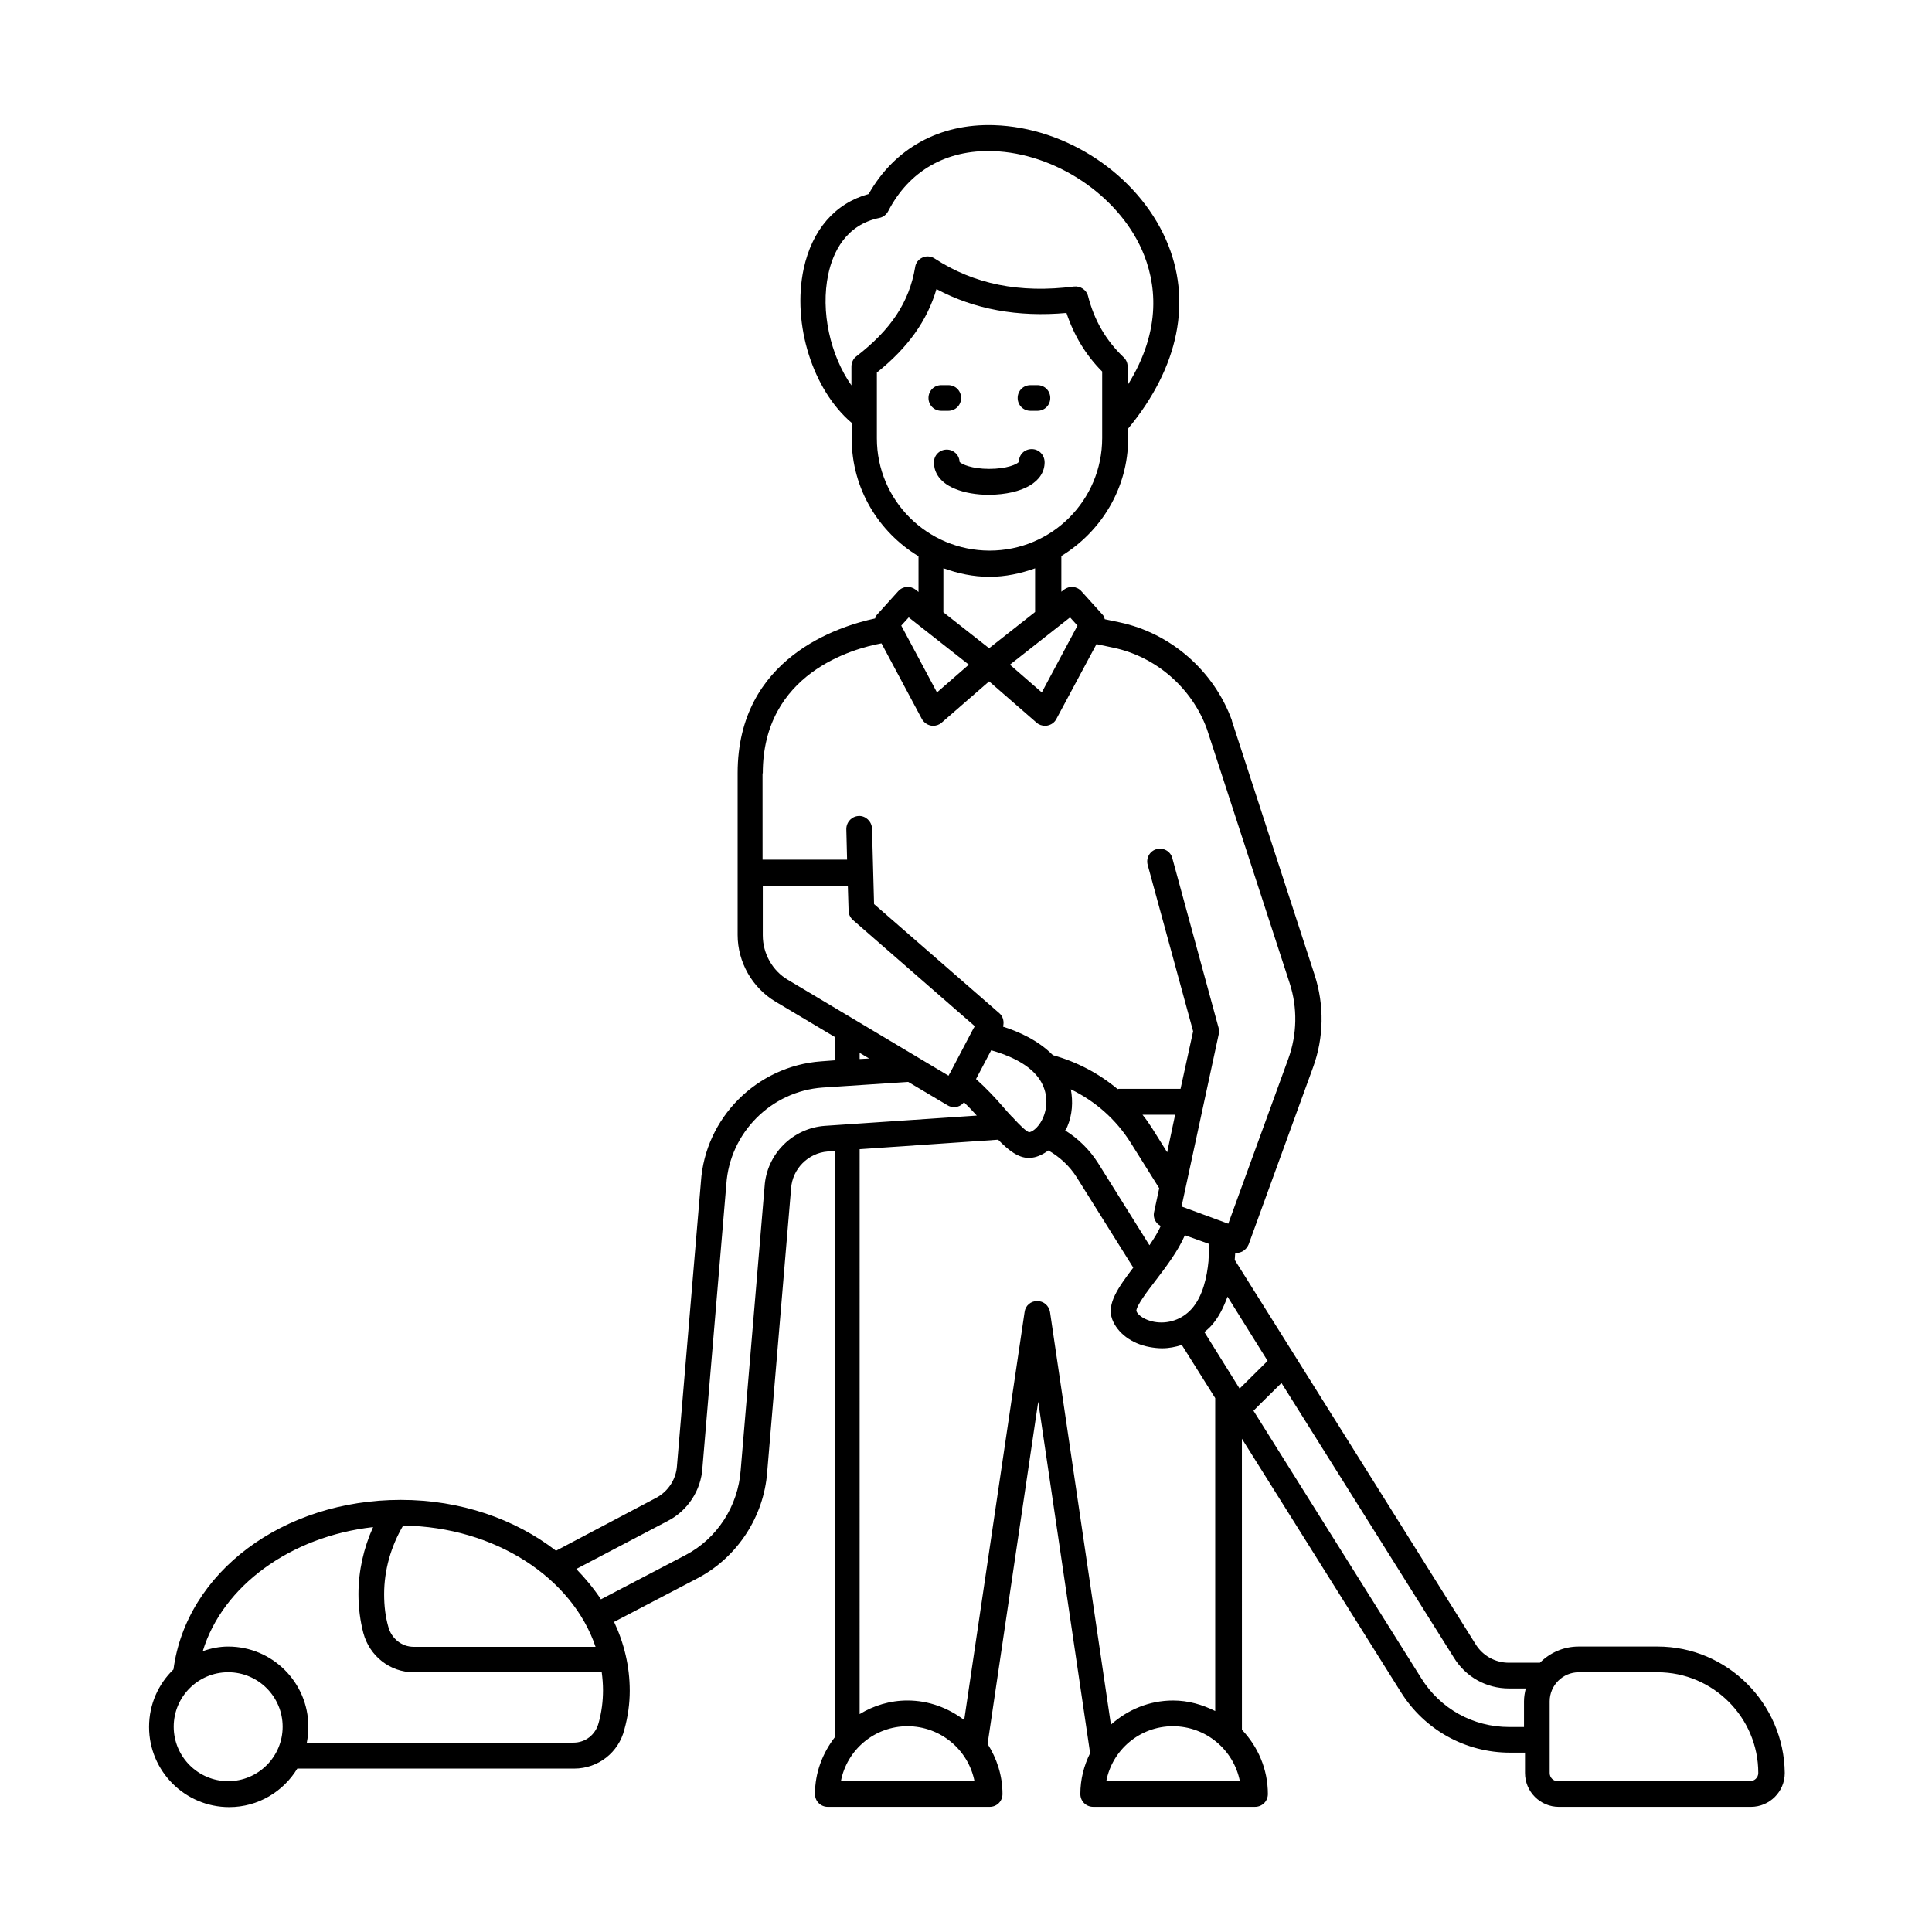 <?xml version="1.0" encoding="UTF-8"?>
<!-- Uploaded to: SVG Repo, www.svgrepo.com, Generator: SVG Repo Mixer Tools -->
<svg fill="#000000" width="800px" height="800px" version="1.1" viewBox="144 144 512 512" xmlns="http://www.w3.org/2000/svg">
 <g>
  <path d="m395.3 252.87c1.906 0 3.402-1.496 3.402-3.402s-1.496-3.402-3.402-3.402h-1.84c-1.906 0-3.402 1.496-3.402 3.402s1.496 3.402 3.402 3.402z"/>
  <path d="m417.09 252.87h1.84c1.906 0 3.402-1.496 3.402-3.402s-1.496-3.402-3.402-3.402h-1.84c-1.906 0-3.402 1.496-3.402 3.402s1.496 3.402 3.402 3.402z"/>
  <path d="m583.28 580.35h-20.902c-4.016 0-7.625 1.633-10.281 4.289h-8.238c-3.609 0-6.945-1.84-8.852-4.969l-47.859-76.387-15.93-25.395c0.066-0.68 0.066-1.293 0.137-1.906 0.137 0 0.203 0.066 0.34 0.066 0.477 0 0.953-0.137 1.43-0.34 0.816-0.41 1.43-1.09 1.77-1.906l17.09-46.977c2.859-7.828 2.996-16.477 0.41-24.441l-21.922-67.332v-0.066-0.066c-4.766-13.141-16.203-23.148-29.82-26.008l-3.879-0.816c-0.137-0.41-0.203-0.816-0.477-1.09l-5.719-6.332c-1.227-1.363-3.199-1.496-4.629-0.41l-0.68 0.543v-9.465c10.555-6.469 17.703-17.973 17.703-31.184v-2.586c13.48-16.273 17.09-34.043 10.008-50.109-7.625-17.227-26.348-29.684-45.547-30.297-14.5-0.477-26.414 6.195-33.223 18.246-8.918 2.449-14.977 9.465-17.227 19.812-3.133 14.707 2.449 32.137 12.73 40.848v4.152c0 13.277 7.148 24.781 17.703 31.184v9.465l-0.75-0.613c-1.43-1.09-3.402-0.953-4.629 0.41l-5.719 6.332c-0.203 0.273-0.273 0.613-0.41 0.887-9.531 2.043-36.426 10.348-36.426 40.984v13.754 0.066 29.07c0 7.215 3.879 14.023 10.078 17.703l15.66 9.328v6.195l-3.609 0.273c-17.02 1.227-30.773 14.977-31.863 32l-6.332 75.094c-0.203 3.609-2.316 6.875-5.516 8.578l-26.551 14.023c-10.824-8.375-25.258-13.48-41.121-13.48-31.25 0-56.848 19.199-60.254 44.934-4.016 3.879-6.469 9.258-6.469 15.25 0 11.711 9.531 21.242 21.242 21.242 7.691 0 14.367-4.152 18.043-10.211h73.395c6.332 0 11.777-4.289 13.277-10.348 0.953-3.402 1.43-6.875 1.43-10.281 0-6.469-1.496-12.594-4.152-18.246l22.262-11.641c10.418-5.516 17.43-16.273 18.312-28.051l6.332-75.164c0.34-5.242 4.562-9.395 9.668-9.805l1.973-0.137v155.3c-3.269 4.223-5.309 9.395-5.309 15.113 0 1.906 1.496 3.402 3.402 3.402h42.891c1.906 0 3.402-1.496 3.402-3.402 0-4.902-1.496-9.395-3.949-13.277l13.414-90.688 13.754 93.137c-1.633 3.269-2.586 6.945-2.586 10.824 0 1.906 1.496 3.402 3.402 3.402h42.891c1.906 0 3.402-1.496 3.402-3.402 0-6.606-2.656-12.594-6.875-17.02l-0.008-77.137 42.074 67.062c6.262 10.078 17.156 16.137 29.004 16.137h3.949v5.379c0 4.969 4.016 8.988 8.988 8.988h50.859c4.969 0 8.988-4.016 8.988-8.988-0.207-18.453-15.254-33.5-33.703-33.5zm-103.35-75.707-7.422 7.352-9.328-14.977c0.613-0.543 1.227-1.02 1.77-1.633 2.043-2.246 3.336-4.969 4.356-7.762zm-67.332-64.27c-0.137-0.203-0.273-0.34-0.477-0.477-0.816-0.887-1.633-1.77-2.316-2.586-2.109-2.449-4.562-5.039-7.148-7.352l4.016-7.625c3.609 1.02 9.465 3.133 12.527 7.285 2.246 3.062 2.723 6.945 1.293 10.418-0.887 2.18-2.519 3.812-3.746 4.016-0.812-0.207-2.445-1.84-4.148-3.68zm14.23 2.246c1.363-3.199 1.566-6.672 0.953-9.941 6.469 3.133 11.984 7.965 15.863 14.16l7.559 12.051-1.363 6.332c-0.34 1.496 0.41 2.996 1.77 3.676-0.75 1.703-1.84 3.402-2.996 5.106l-13.617-21.785c-2.246-3.539-5.242-6.469-8.715-8.645 0.207-0.34 0.41-0.613 0.547-0.953zm26.484 6.742-3.879-6.195c-0.816-1.293-1.703-2.586-2.656-3.746h8.645zm-2.996 33.902c2.793-3.676 5.856-7.691 7.691-11.914l6.469 2.316c0 1.09-0.066 2.519-0.203 4.152v0.34c-0.41 4.223-1.496 9.395-4.492 12.73-2.519 2.793-6.262 4.086-9.941 3.402-2.316-0.41-4.289-1.703-4.699-2.859 0-1.426 3.133-5.512 5.176-8.168zm-22.742-175.65 1.973 2.18-9.465 17.703-8.441-7.352zm-64.062-90.957c1.227-5.785 4.629-13.07 13.547-14.91 1.02-0.203 1.84-0.887 2.316-1.77 5.516-10.688 15.387-16.34 27.777-15.93 16.406 0.543 33.02 11.574 39.488 26.211 3.676 8.375 5.516 20.902-3.812 35.812v-4.969c0-0.953-0.41-1.84-1.09-2.449-4.699-4.492-7.762-9.805-9.395-16.203-0.41-1.633-2.043-2.723-3.746-2.519-14.367 1.84-26.484-0.613-36.902-7.422-0.953-0.613-2.18-0.75-3.199-0.273-1.09 0.477-1.84 1.43-1.973 2.586-1.566 9.258-6.398 16.543-15.59 23.625-0.816 0.613-1.293 1.633-1.293 2.723v4.969c-5.586-7.965-8.242-19.609-6.129-29.48zm12.867 43.504v-17.43c8.238-6.606 13.344-13.754 15.797-22.125 10.008 5.379 21.582 7.488 34.449 6.332 1.973 5.922 5.106 11.164 9.465 15.523v17.633c0 16.477-13.344 29.82-29.82 29.82-16.48 0-29.891-13.277-29.891-29.754zm17.699 34.449c3.812 1.363 7.828 2.246 12.117 2.246 4.289 0 8.305-0.887 12.117-2.246v11.574l-12.188 9.602-12.117-9.531 0.004-11.645zm-9.258 13.004 15.93 12.527-8.441 7.352-9.465-17.703zm-38.672 41.328c0-26.551 23.965-33.09 31.453-34.449l10.688 20.016c0.477 0.887 1.363 1.566 2.383 1.77 0.203 0.066 0.41 0.066 0.613 0.066 0.816 0 1.633-0.273 2.246-0.816l12.594-10.961 12.594 10.961c0.613 0.543 1.43 0.816 2.246 0.816 0.203 0 0.41 0 0.613-0.066 1.02-0.203 1.906-0.816 2.383-1.77l10.621-19.812 4.492 0.953c11.301 2.383 20.832 10.688 24.781 21.582l1.02 3.133 20.902 64.203c2.109 6.469 1.973 13.547-0.34 19.949l-15.93 43.777-0.539-0.207-0.203-0.066-11.641-4.289 9.871-45.75c0.137-0.543 0.066-1.09-0.066-1.633l-12.254-44.934c-0.477-1.84-2.383-2.859-4.152-2.383-1.84 0.477-2.859 2.383-2.383 4.152l12.051 44.117-3.336 15.25h-16.34c-0.137 0-0.203 0.066-0.34 0.066-4.969-4.152-10.758-7.215-17.156-8.988-3.879-3.949-9.121-6.262-13.207-7.559 0.34-1.227 0.066-2.656-0.953-3.539l-33.223-28.934-0.543-20.016c-0.066-1.906-1.703-3.402-3.473-3.336-1.906 0.066-3.336 1.633-3.336 3.473l0.203 8.102h-0.137-22.262l-0.008-22.879zm0 42.961v-13.141h22.262c0.137 0 0.203-0.066 0.273-0.066l0.203 6.672c0 0.953 0.477 1.84 1.156 2.449l32.27 28.117-0.203 0.41c-0.066 0.066-0.066 0.137-0.137 0.203l-6.262 11.914s0 0.066-0.066 0.066l-0.273 0.543-42.551-25.395c-4.082-2.379-6.672-6.941-6.672-11.773zm25.668 31.113 2.519 1.496-2.519 0.137zm-69.988 157.41h-48.203c-3.133 0-5.922-2.18-6.738-5.379-0.75-2.656-1.09-5.445-1.09-8.578 0-6.332 1.77-12.594 5.039-18.18 24.371 0.34 44.797 13.82 50.992 32.137zm-97.359 35.605c-7.965 0-14.434-6.469-14.434-14.434s6.469-14.434 14.434-14.434 14.434 6.469 14.434 14.434-6.469 14.434-14.434 14.434zm98.176-15.453c-0.816 3.133-3.473 5.242-6.672 5.242h-70.668c0.273-1.363 0.41-2.793 0.41-4.223 0-11.711-9.531-21.242-21.242-21.242-2.383 0-4.629 0.477-6.738 1.227 5.242-17.293 23.285-30.434 45.137-32.883-2.519 5.582-3.879 11.641-3.879 17.77 0 3.676 0.477 7.148 1.293 10.281 1.633 6.129 7.082 10.418 13.344 10.418h49.836c0.203 1.566 0.34 3.133 0.34 4.766-0.004 2.856-0.344 5.715-1.16 8.645zm59.98-158.22c-8.578 0.613-15.453 7.488-16 16.066l-6.332 75.164c-0.68 9.531-6.262 18.18-14.637 22.535l-22.398 11.711c-1.906-2.859-4.086-5.516-6.535-8.035l24.238-12.73c5.309-2.723 8.852-8.168 9.191-14.094l6.332-75.094c0.887-13.684 11.914-24.715 25.531-25.668l22.672-1.496 10.418 6.195c0.543 0.34 1.156 0.477 1.77 0.477 0.34 0 0.613-0.066 0.953-0.137 0.68-0.203 1.227-0.613 1.633-1.156 1.156 1.156 2.316 2.316 3.402 3.539zm4.223 173.68c1.566-8.305 8.918-14.57 17.633-14.57 8.781 0 16.137 6.262 17.77 14.57zm52.012-127.25c-1.703 0-3.133 1.227-3.336 2.926l-16 108.11c-4.223-3.199-9.395-5.176-15.047-5.176-4.629 0-8.988 1.363-12.664 3.609l0.004-149.71 36.695-2.519c2.723 2.793 5.309 4.832 8.102 4.832 0.34 0 0.613 0 0.953-0.066 1.496-0.203 2.926-0.953 4.289-1.906 2.926 1.703 5.516 4.016 7.422 7.012l15.047 24.031c-4.016 5.309-7.082 9.602-5.582 13.684 1.363 3.609 5.106 6.469 9.871 7.352 1.09 0.203 2.246 0.34 3.336 0.34 1.84 0 3.539-0.34 5.242-0.887l8.852 14.094v82.93c-3.402-1.703-7.148-2.793-11.164-2.793-6.332 0-12.051 2.449-16.477 6.398l-16.137-109.34c-0.273-1.699-1.703-2.926-3.406-2.926zm18.316 127.25c1.566-8.305 8.918-14.57 17.633-14.57 8.781 0 16.137 6.262 17.77 14.57zm106.75-14.363c-9.531 0-18.246-4.832-23.285-12.938l-44.457-70.875 1.906-1.906 5.516-5.445 45.684 72.781c3.133 5.106 8.578 8.168 14.637 8.168h4.426c-0.273 1.09-0.477 2.246-0.477 3.402v6.809zm63.793 14.363h-50.859c-1.227 0-2.18-0.953-2.18-2.18v-18.996c0-4.223 3.473-7.691 7.691-7.691h20.902c14.707 0 26.688 11.984 26.688 26.688 0.004 1.227-1.02 2.18-2.242 2.18z"/>
  <path d="m420.83 266.49c0-1.906-1.496-3.473-3.402-3.473s-3.402 1.43-3.402 3.336c-0.41 0.68-3.199 1.906-7.898 1.906-4.562 0-7.285-1.227-7.828-1.84-0.066-1.84-1.566-3.269-3.402-3.269-1.906 0-3.402 1.496-3.402 3.402 0 1.77 0.75 5.039 5.652 7.012 2.449 1.02 5.652 1.566 8.988 1.566 8.977-0.129 14.695-3.465 14.695-8.641z"/>
 </g>
</svg>
